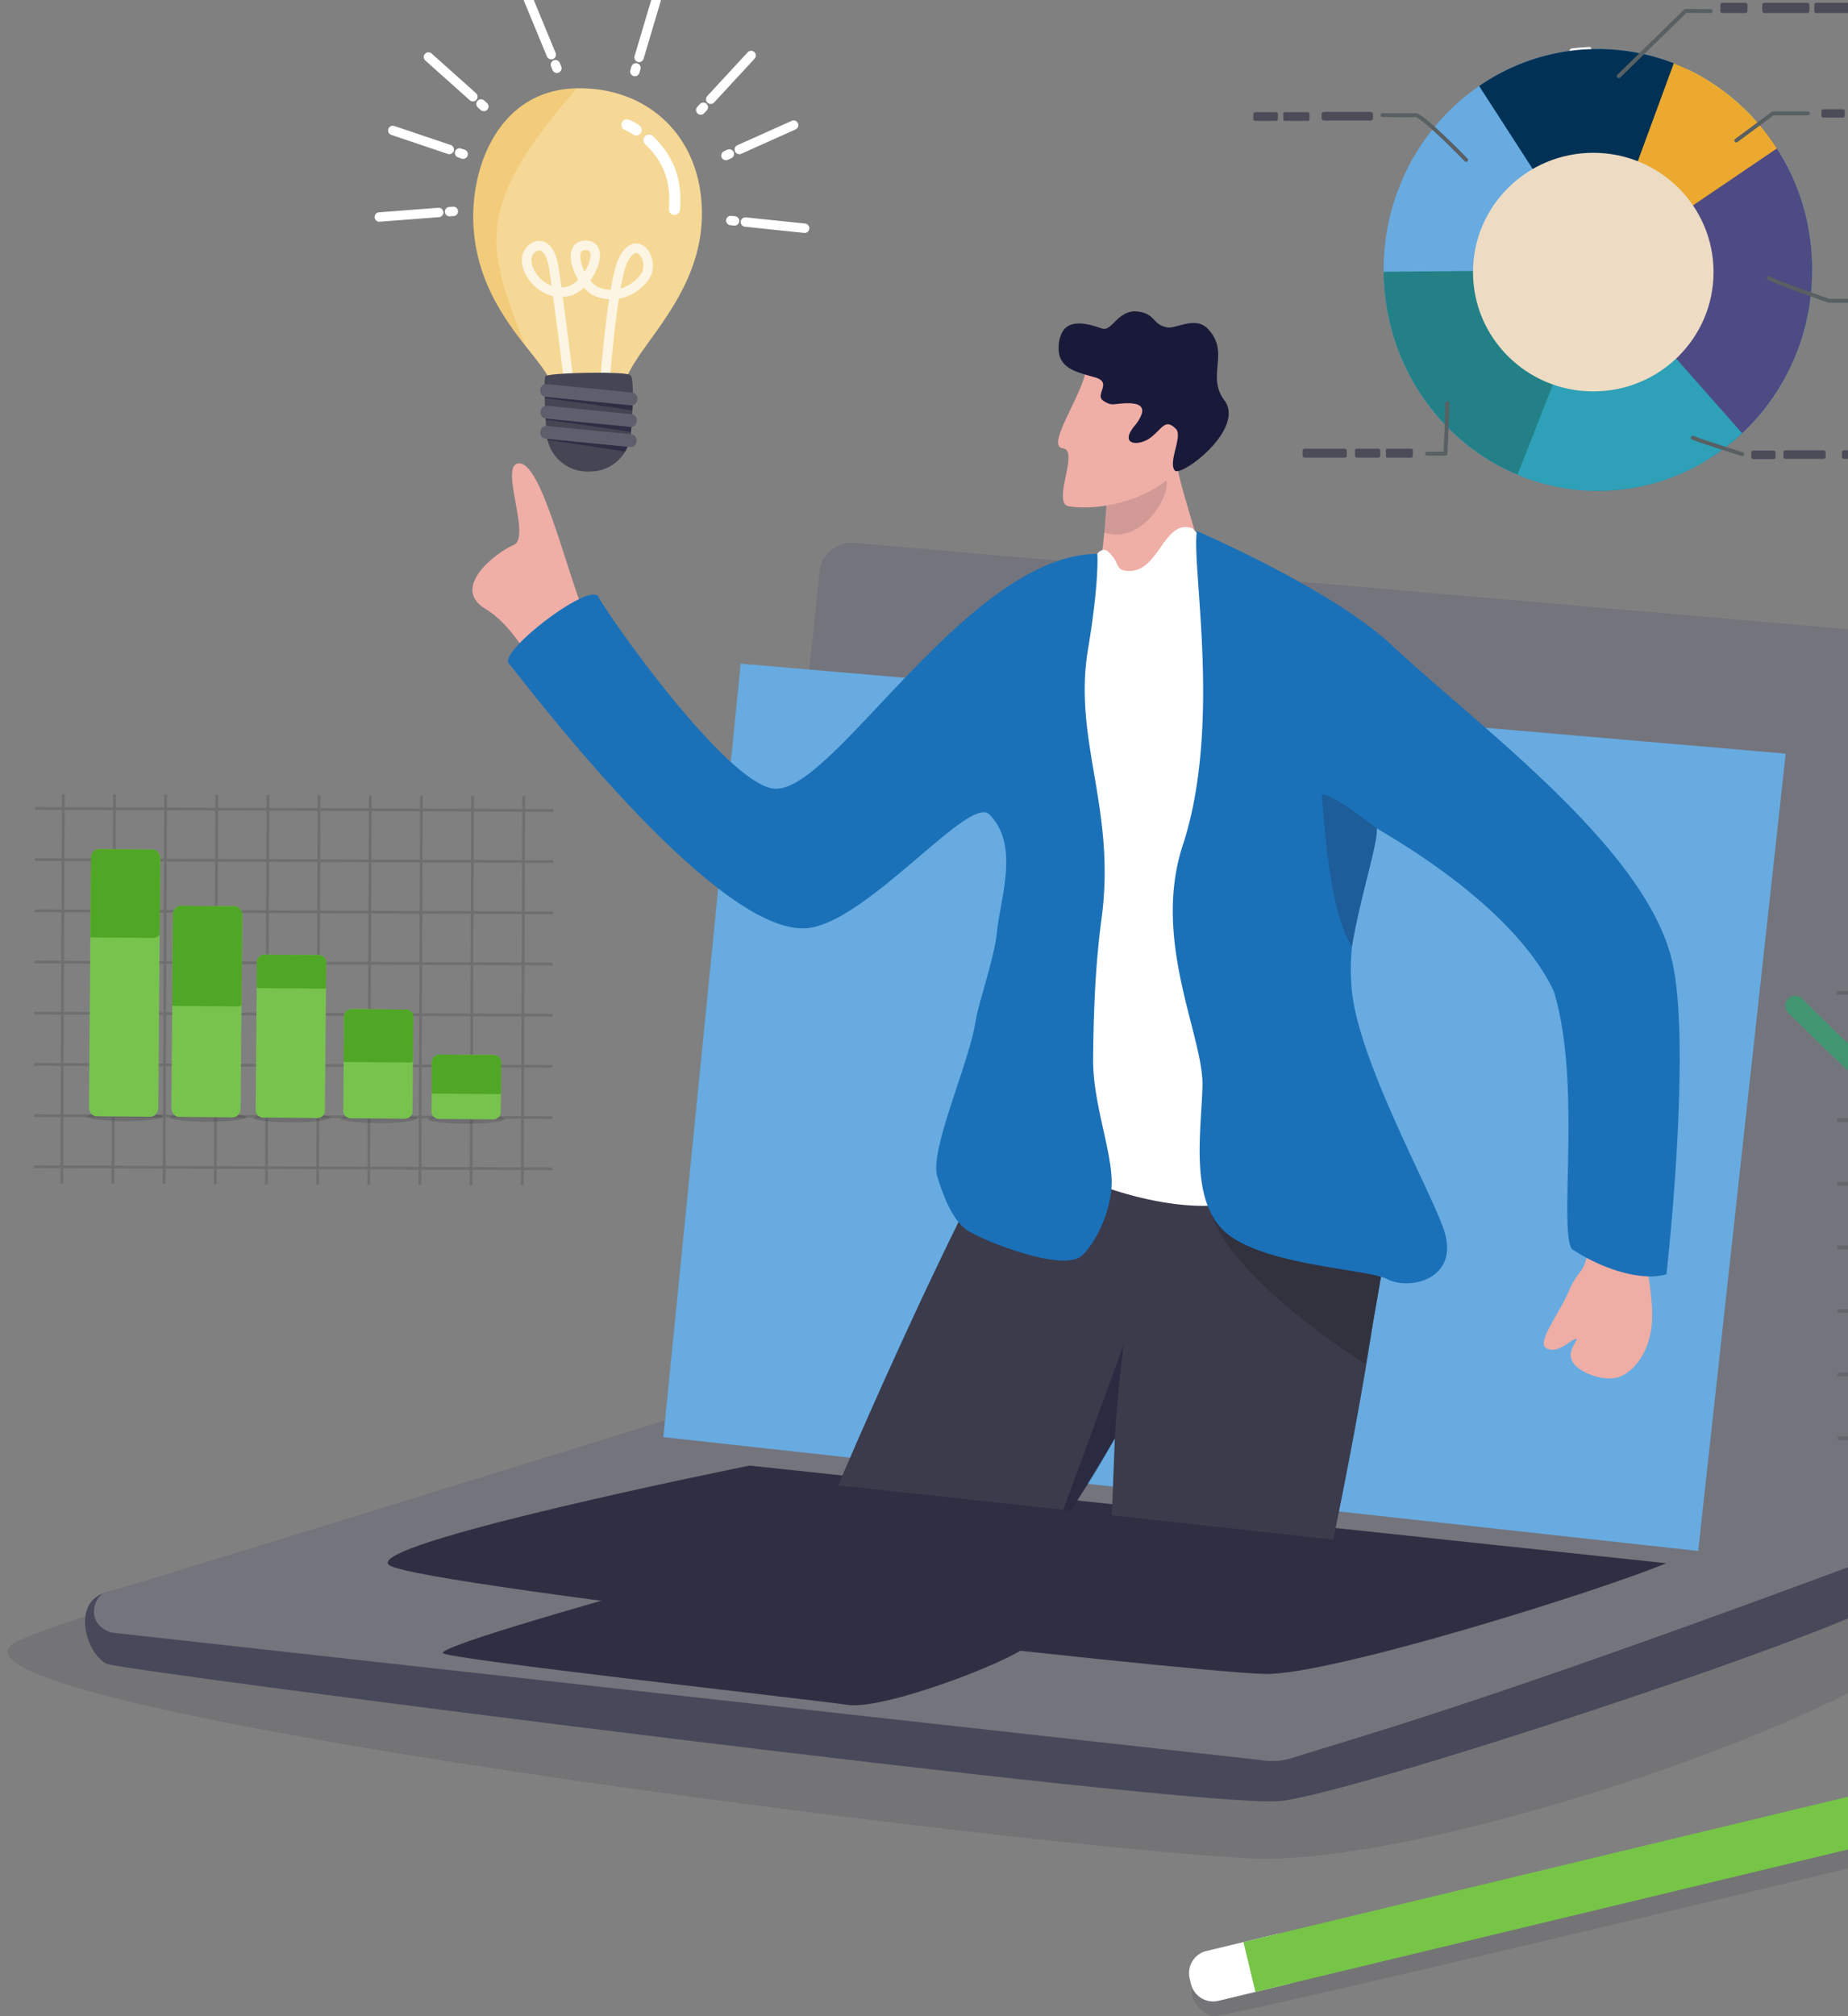 <svg xmlns="http://www.w3.org/2000/svg" xmlns:xlink="http://www.w3.org/1999/xlink" width="861" height="939" viewBox="0 0 861 939">
  <rect x="0" y="0" width="861" height="939" fill="#808080" stroke="none"/>
  <defs>
    <clipPath id="clip-path">
      <rect id="Rectangle_4139" data-name="Rectangle 4139" width="861" height="939" transform="translate(1059 3570)" fill="#fff" stroke="#707070" stroke-width="1"/>
    </clipPath>
  </defs>
  <g id="customized-training" transform="translate(-1059 -3570)" clip-path="url(#clip-path)">
    <g id="Group_5215" data-name="Group 5215" transform="translate(1062.545 3569.807)">
      <path id="Path_17931" data-name="Path 17931" d="M1928.557,778.884c-9.932-17.217-23.175-82.109-35.095-77.474-7.223,2.809,6.622,34.433-1.324,37.744s-29.8,19.865-13.244,29.8,27.149,36.419,27.149,36.419Z" transform="translate(-1656.296 -485.216)" fill="#efaea6"/>
      <path id="Path_17932" data-name="Path 17932" d="M1791.548,1460.746c54.1,4.852,130.639,12.118,100.627,64.96-23.99,42.239-243.264,116.645-326.822,113.594-92.693-3.385-644.783-71.947-575.136-101.92S1399.254,1431.2,1399.254,1431.2Z" transform="translate(-984.16 -773.633)" fill="#32323f" opacity="0.16"/>
      <path id="Path_17933" data-name="Path 17933" d="M1830.2,890.411c12.193,4.6,26-3.731,21.9,54.375s-36.944,377.813-51.817,388.631c-24.473,17.8-257.13,94.014-289.3,96.859-39.974,3.535-539.4-60.632-546.294-63.869-9.951-4.675-16.857-29.063-.266-33.36s370.12-66.189,370.12-66.189Z" transform="translate(-918.357 -591.33)" fill="#48485b"/>
      <path id="Path_17934" data-name="Path 17934" d="M982.474,1328.359l534.78,59.277a31.517,31.517,0,0,0,15.388-.91c34.935-11.046,86.148-24.639,265.236-91.136,7.02-2.606,9.808-19.368,10.36-27.172l47.11-385.147a16.834,16.834,0,0,0-15.583-17.976l-511.3-44.4A15.139,15.139,0,0,0,1312.3,834.6c-3.6,38.819-25.923,238.832-44.421,386.449,0,0-250.475,77.637-287.489,88.489-.07.021-.146.034-.216.055-.209.055-.414.111-.611.172C974.122,1311.473,970.112,1324.323,982.474,1328.359Z" transform="translate(-934.108 -567.883)" fill="#74747c"/>
      <path id="Path_17935" data-name="Path 17935" d="M1022.183,1224.13l482.137,53.026,40.771-371.322-486.887-41.9Z" transform="translate(-716.663 -554.681)" fill="#67abe1"/>
      <path id="Path_17936" data-name="Path 17936" d="M1733.7,1495.376c-31.818,13.2-156.782,52.238-187.055,51.562-36.5-.815-392.622-40.818-407.736-50.544s167.639-46.483,167.639-46.483Z" transform="translate(-960.89 -767.201)" fill="#2f2f44"/>
      <path id="Path_17937" data-name="Path 17937" d="M1875.043,1581.335c1.865,4.844-66.062,31.829-84.692,29.21-22.643-3.183-184.757-21.093-188.5-24.053s87.751-28.43,87.751-28.43S1873.177,1576.491,1875.043,1581.335Z" transform="translate(-1398.939 -816.399)" fill="#2f2f44"/>
      <g id="Group_5163" data-name="Group 5163" transform="translate(550.443 820.398)">
        <path id="Path_17938" data-name="Path 17938" d="M1148.369,1696.549c18.636-3.34,35.7-11.078,34.863-4.169s-10.394,16.263-22.037,19.753-368.423,89.06-373.176,87.78-15.223-9.9-6.356-16.9S1148.369,1696.549,1148.369,1696.549Z" transform="translate(-776.965 -1681.139)" fill="#32323f" opacity="0.16"/>
        <g id="Group_5162" data-name="Group 5162" transform="translate(0)">
          <path id="Path_17939" data-name="Path 17939" d="M1333.907,1829.24l17.194-4.129,16.111-3.873-1.029-4.282-4.551-18.934-16.11,3.873-17.191,4.131a10.623,10.623,0,0,0-7.848,12.813l.611,2.554a10.618,10.618,0,0,0,12.812,7.847Z" transform="translate(-1320.186 -1717.688)" fill="#fff"/>
          <path id="Path_17940" data-name="Path 17940" d="M784.383,1784.258l16.111-3.873,334.331-80.334,5.231-3.11,17.141-10.186a4.433,4.433,0,0,0-1.977-8.236l-25.974-1.683-334.331,80.333-16.11,3.873,4.543,18.906Z" transform="translate(-753.468 -1676.836)" fill="#76c546"/>
          <path id="Path_17941" data-name="Path 17941" d="M775.793,1700.053l30.233-16.5a3.064,3.064,0,0,0-1.382-5.753l-34.429-.963-.412.1c-.268,4.109-2.506,4.557-1.875,6.4.805,2.346,6.323,2.044,6.952,4.661s-2.421,2.081-1.8,4.684,2.238,2.215,2.622,3.816S774.889,1696.442,775.793,1700.053Z" transform="translate(-394.438 -1676.837)" fill="#f5b1b4"/>
          <path id="Path_17942" data-name="Path 17942" d="M765.157,1687.515l10.795-5.89a1.761,1.761,0,0,0-.794-3.307l-12.271-.343a.345.345,0,0,0-.346.282c-.577,2.941,1.954,3.027,2.2,4.9a23.376,23.376,0,0,1-.083,4.034A.341.341,0,0,0,765.157,1687.515Z" transform="translate(-360.128 -1677.22)" fill="#1f1e39"/>
        </g>
      </g>
      <g id="Group_5170" data-name="Group 5170" transform="translate(233.092 145.197)">
        <g id="Group_5164" data-name="Group 5164" transform="translate(153.9 366.626)">
          <path id="Path_17943" data-name="Path 17943" d="M1311.157,1330.035l108.085,11.707c10.2-15.31,19.792-32.026,20.7-33.379,0-.009.011-.008.013-.017a.544.544,0,0,1,.067-.111c-.408,10.693-.991,26.2-1.422,35.738l103.2,11.337c10.838-52.724,21.5-111.248,25.987-159.335.922-9.909-135.905-41.456-135.905-41.456l-33.73-4.551C1378.112,1181.2,1339.267,1264.251,1311.157,1330.035Z" transform="translate(-1311.157 -1149.968)" fill="#3b3b4c"/>
          <path id="Path_17944" data-name="Path 17944" d="M1497.783,1399.726l3.384.559c10.063-14.785,19.752-32.2,20.516-33.566,0-.009.011-.008.013-.017a.539.539,0,0,1,.067-.111l0-.018c1.146-20.2,4.052-43.493,4.052-43.493S1509.5,1368.046,1497.783,1399.726Z" transform="translate(-1392.893 -1208.325)" fill="#1f1f39" opacity="0.57"/>
        </g>
        <g id="Group_5165" data-name="Group 5165" transform="translate(264.138 39.36)">
          <path id="Path_17945" data-name="Path 17945" d="M1486.074,687.073c1.513,14.322,15.681,48.325,14.366,64.2l-34,8.475s-33.082,7.745-27.1-.231c7.989-10.661,5-5.453,8.1-12.5,1.885-4.275,3.26-12.262,4.26-20.886,1.344-11.686,2.007-24.537,2.263-30.825.1-2.456.148-3.918.148-3.918l-.535-2.776,13.284-32.333S1484.413,671.359,1486.074,687.073Z" transform="translate(-1438.62 -656.276)" fill="#efaea6"/>
          <path id="Path_17946" data-name="Path 17946" d="M1467.369,737.657c1.345-11.686,1.528-18.228,1.784-24.516l7.916-3.7s15.718-1.415,18.749,2.526C1500.394,717.92,1485.554,744.272,1467.369,737.657Z" transform="translate(-1453.807 -674.115)" fill="#1f1f3b" opacity="0.14"/>
        </g>
        <path id="Path_17947" data-name="Path 17947" d="M1415.24,749c-12.959-4.584-15.413,19.341-28.73,19.851-7.031.269-5.319-3.023-8.452-6.746-1.929-2.292-3.718-4.844-7.113-1.358-69.057,70.915-19.317,260.054-28.282,272.688-7.332,10.333,56.207,37.4,91.448,29.745,88.686-19.276,49.6-49.9,47.369-78.82-.849-10.99-22.526-198.127-22.526-198.127A261.644,261.644,0,0,1,1415.24,749Z" transform="translate(-1096.332 -647.978)" fill="#fff"/>
        <path id="Path_17948" data-name="Path 17948" d="M1506.576,818.3c3.572,3.572,95.605,127.3,139.055,123.164,27.811-2.649,75.488-62.244,84.758-52.974,14.3,14.3,5.161,38.706,3.478,55.565-1.117,11.19-8.6,32.679-9.81,40.6-2.976,19.633-21.651,60.4-17.881,72.492s7.473,19.507,12.6,24.041,45.693,21.118,54.821,12.769c4.969-4.559,12.394-17.016,13.672-30.87.028-.338.059-.684.083-1.033,1.006-14.974-8.762-38.4-8.57-59.525.189-20.644.908-43.143,3.905-65.361,6.933-51.5-13.382-82.988-6.3-125.5.773-4.606,1.409-8.816,1.944-12.632.245-1.76.452-3.449.656-5.047,1.084-8.668,1.545-15.024,1.716-19.366a70.4,70.4,0,0,0,.034-7.6,4.542,4.542,0,0,1-.734.15c-59.926,1.493-121.039,109.395-148.939,109.395-21.189,0-76.714-78.287-82.771-89.393C1544.319,779.894,1501.278,813,1506.576,818.3Z" transform="translate(-1506.125 -654.25)" fill="#1b71b8"/>
        <path id="Path_17949" data-name="Path 17949" d="M1312.562,1228.028c8.474,31.911,72.2,71.647,72.2,71.647s11.318-55.857,10.219-64.834S1312.562,1228.028,1312.562,1228.028Z" transform="translate(-985.448 -809.579)" fill="#32323f"/>
        <g id="Group_5166" data-name="Group 5166" transform="translate(256.328)">
          <path id="Path_17950" data-name="Path 17950" d="M1512.584,645.122s-.481,5.866-1.381,13.241c-1.1,9.045-2.818,20.362-5.031,25.9a9.868,9.868,0,0,1-.6,1.233c-5.486,9.7-29.642,19.631-49.232,16.738-8.422-1.24,5.066-26.157-2.9-27.025-4.583-.5-1.285-8.032,2.846-16.66,2.89-6.057,6.186-12.643,7.469-17.723.07-.282.132-.559.187-.824Z" transform="translate(-1451.222 -611.43)" fill="#efaea6"/>
          <path id="Path_17951" data-name="Path 17951" d="M1501.078,638.28a9.753,9.753,0,0,1,1.881,4.351c2.27,13.416-22.552,31.466-24.993,28.345l0-.01c-3.171-4.056,3.873-15.968.562-19.319-5-5.059-6.358-.16-11.656,3.926-5.646,4.362-14.919,3.629-7.73-5.222a18.245,18.245,0,0,0,3.442-5.688c1.253-4.026-2.319-5.029-6.677-4.985-6.575.065-6.984,1.637-11.215-1.159s4.474-8.457-3.794-10.862c-1.572-.465-3.172-.886-4.747-1.361-6.24-1.845-11.858-4.244-12.255-11.312-.026-.489-.027-1-.006-1.539a14.311,14.311,0,0,1,2.005-7.411,7.781,7.781,0,0,1,1.479-1.651l.01,0c3.979-3.273,10.568-1.536,15.571.129.392.131.762.258,1.132.386a3.178,3.178,0,0,0,2.709-.349c3.451-1.944,6.749-8.763,14.575-7.49,7.678,1.241,6.156,5.867,12.956,7.292,4.1.86,13.173-5.392,18.967.577a16.9,16.9,0,0,1,3.854,5.885C1500.559,619.853,1493.964,628.837,1501.078,638.28Z" transform="translate(-1423.614 -596.9)" fill="#191939"/>
        </g>
        <path id="Path_17952" data-name="Path 17952" d="M1890.264,943.843" transform="translate(-1863.613 -713.856)" fill="#efaea6"/>
        <g id="Group_5168" data-name="Group 5168" transform="translate(309.775 102.313)">
          <g id="Group_5167" data-name="Group 5167" transform="translate(172.835 338.109)">
            <path id="Path_17953" data-name="Path 17953" d="M1146.19,1261.613c-2.2,8.141-4.105,5.61-8.462,15.906s-15.385,23.959-10.093,26.355,10.4-3.478,13.269-4.419-4.11,4.524-1.526,10.125,16.042,10.409,22.872,7.181,12.289-10.874,14-21.5-1.553-25.792-1.991-30.607S1146.19,1261.613,1146.19,1261.613Z" transform="translate(-1126.227 -1261.293)" fill="#eeada5"/>
          </g>
          <path id="Path_17954" data-name="Path 17954" d="M1118.1,751.243c-2.628,16.4,11.764,90.379-6.557,146.252-14.624,44.611,9.828,89.265,9.164,112.316-.655,22.757-6.555,56.248,13.312,70.014s64.093,15.222,72.727,19.751c10.474,5.5,33.415.016,26.746-21.908-5.4-17.781-41.793-82-43.416-115.3a102.484,102.484,0,0,1,.288-17.625q.062-.461.135-.891c.618-3.646,1.357-7.379,2.157-11.094,3.6-16.745,8.508-33.271,9.194-40.549v-.06a14.781,14.781,0,0,0,.081-1.776l0-.053a4.093,4.093,0,0,0-.039-.426.359.359,0,0,0,0-.06,1.288,1.288,0,0,0-.028-.182.087.087,0,0,0,0-.035c6.4,4.089,63.623,35.742,82.56,76.008,4.584,15.109,6.207,33.145,6.661,50.623l0,.095c.1,4.233.147,8.425.146,12.538l0,.411c-.046,27.026-1.928,50.447,1.51,56.266,2.26,1.486,4.581,2.868,6.929,4.117,9.92,5.316,20.331,8.461,28.849,8.641a27.138,27.138,0,0,0,8.354-.979c.027-.066,3.135-27.683,4.928-60.007.168-2.986.323-6.02.469-9.076l-.007,0c1.337-29.073,1.361-60.154-2.954-77.6-12.926-52.307-89.163-107.813-130.847-146.661C1180.79,778.194,1118.1,751.243,1118.1,751.243Z" transform="translate(-1106.874 -751.243)" fill="#1b71b8"/>
        </g>
        <path id="Path_17957" data-name="Path 17957" d="M1319.784,937.586c.823,5.468,2.845,53.241,14.035,69.6q.062-.461.135-.891c.619-3.646,1.357-7.379,2.157-11.094,3.6-16.745,8.508-33.271,9.194-40.549v-.06a14.807,14.807,0,0,0,.081-1.776l0-.053c-.02-.179-.03-.319-.038-.426s-.026-.207-.028-.242a.087.087,0,0,0,0-.035S1318.87,931.551,1319.784,937.586Z" transform="translate(-940.553 -711.372)" fill="#1f1f3b" opacity="0.24"/>
      </g>
      <g id="Group_5174" data-name="Group 5174" transform="translate(216.957 41.325)">
        <g id="Group_5173" data-name="Group 5173" transform="translate(0)">
          <path id="Path_17958" data-name="Path 17958" d="M1902.508,546.966a19.61,19.61,0,0,1-5.792,1.771c-.56.094-1.134.166-1.727.224l-.018,0a33.64,33.64,0,0,1-14.561-1.689c-.081-.034-.157-.062-.233-.09a13.962,13.962,0,0,1-5.505-3.56,6.808,6.808,0,0,1-1.777-4.284,7.809,7.809,0,0,0-.306-1.838,19.3,19.3,0,0,0-2.459-5.033c-2.281-3.586-5.783-7.794-9.676-12.764-10.647-13.567-24.232-32.8-24.074-60.459.152-26.494,13.97-58.041,47.417-59.145q.383-.017.778-.013c33.068-.731,58.646,22.542,58.323,58.948-.3,34.82-26.252,57.5-34.131,73.679a18.241,18.241,0,0,0-2.233,8.58c0,.095,0,.183,0,.27C1906.515,543.915,1904.951,545.712,1902.508,546.966Z" transform="translate(-1836.377 -400.07)" fill="#f5d895"/>
          <path id="Path_17959" data-name="Path 17959" d="M1909.77,585.083s3.791-55.721,9.207-67.384c6.556-14.118,15.552.216,10.207,7.458-5.073,6.872-13.713,10.067-22.026,6.918-7.892-2.99-15.12-21.38-5.807-21.714,10.319-.37,2.16,18.265-6.805,21.126-10.512,3.355-20.175-6.1-20.371-14.2-.152-6.282,9.5-12.126,12.367,1.781,1.546,7.49,8.691,65.933,8.691,65.933" transform="translate(-1849.343 -437.248)" fill="none" stroke="#fff" stroke-linecap="round" stroke-linejoin="round" stroke-width="4.437" opacity="0.75"/>
          <path id="Path_17960" data-name="Path 17960" d="M1948.44,519.712c-10.647-13.567-24.232-32.8-24.074-60.459.153-26.494,13.97-58.041,47.417-59.145q.383-.017.778-.013C1923.059,456.8,1931.281,474.863,1948.44,519.712Z" transform="translate(-1924.364 -400.078)" fill="#ebaa2f" opacity="0.25"/>
          <g id="Group_5171" data-name="Group 5171" transform="translate(31.195 132.455)">
            <path id="Path_17961" data-name="Path 17961" d="M1872.014,630.916" transform="translate(-1820.31 -610.345)" fill="none" stroke="#fff" stroke-linecap="round" stroke-miterlimit="10" stroke-width="5.363"/>
            <path id="Path_17962" data-name="Path 17962" d="M1923.208,635.31a19.172,19.172,0,0,1-8.834,8.708c-.38.183-.77.353-1.163.51a18.871,18.871,0,0,1-6.7,1.337l-1.371.022a18.875,18.875,0,0,1-10.1-2.729,19.269,19.269,0,0,1-8.726-11.924,18.961,18.961,0,0,1-.4-2.171,19.716,19.716,0,0,1-.149-2.1s-.017-.245-.046-.685c-.046-.679-.121-1.829-.208-3.27-.1-1.621-.209-3.613-.313-5.725-.054-1.119-.106-2.268-.15-3.418-.08-2.023-.139-4.032-.158-5.829-.013-1.148-.009-2.209.017-3.13a9.364,9.364,0,0,1,.432-3.381c.991-1.373,24.19-2.054,34.614-1.379a35.016,35.016,0,0,1,3.547.369,3.909,3.909,0,0,1,1.3.384,3.115,3.115,0,0,1,.82,1.894,22.561,22.561,0,0,1,.334,2.919c.078,1.23.109,2.616.107,4.077,0,.686-.009,1.387-.022,2.1-.045,2.271-.147,4.616-.265,6.738-.042.726-.086,1.425-.127,2.088-.21,3.273-.422,5.623-.422,5.623.006.4,0,.8-.018,1.2a19.038,19.038,0,0,1-.2,2.078,19.254,19.254,0,0,1-1.808,5.7Z" transform="translate(-1882.91 -599.883)" fill="#454554"/>
            <path id="Path_17963" data-name="Path 17963" d="M1925.777,622.552c-5.957-1.533-35.108-5.124-40.6-5.9.04-.727.083-1.427.126-2.088l40.45,3.43A27.737,27.737,0,0,1,1925.777,622.552Z" transform="translate(-1882.885 -604.834)" fill="#1f1f3b" opacity="0.6"/>
            <path id="Path_17964" data-name="Path 17964" d="M1925.137,637.6c-7.852-1.545-34.563-5.091-39.595-5.811a19.14,19.14,0,0,1,.2-2.078l39.966,3.011A24,24,0,0,1,1925.137,637.6Z" transform="translate(-1882.981 -609.939)" fill="#1f1f3b" opacity="0.6"/>
            <path id="Path_17965" data-name="Path 17965" d="M1881.723,610.283l-.052.542a2.751,2.751,0,0,0,2.494,2.976l39.727,3.927a2.732,2.732,0,0,0,3.013-2.431l.052-.542a2.752,2.752,0,0,0-2.494-2.976l-39.726-3.927A2.732,2.732,0,0,0,1881.723,610.283Z" transform="translate(-1881.659 -602.565)" fill="#5e5e6d"/>
            <path id="Path_17966" data-name="Path 17966" d="M1882.206,625.525l-.052.542a2.738,2.738,0,0,0,2.467,2.974l39.327,3.891a2.719,2.719,0,0,0,2.985-2.435l.052-.542a2.737,2.737,0,0,0-2.466-2.974l-39.327-3.891A2.719,2.719,0,0,0,1882.206,625.525Z" transform="translate(-1882.006 -607.702)" fill="#5e5e6d"/>
            <path id="Path_17967" data-name="Path 17967" d="M1925.9,647.166a19.2,19.2,0,0,1-2.029,4.223c-9.024-1.436-29.742-4.547-36.049-5.315a19.012,19.012,0,0,1-.4-2.171Z" transform="translate(-1884.409 -614.723)" fill="#1f1f3b" opacity="0.6"/>
            <path id="Path_17968" data-name="Path 17968" d="M1882.347,639.669l-.052.542a2.737,2.737,0,0,0,2.466,2.974l39.327,3.891a2.717,2.717,0,0,0,2.985-2.434l.052-.542a2.738,2.738,0,0,0-2.467-2.974l-39.327-3.891A2.718,2.718,0,0,0,1882.347,639.669Z" transform="translate(-1882.242 -612.47)" fill="#5e5e6d"/>
          </g>
          <g id="Group_5172" data-name="Group 5172" transform="translate(71.603 17.006)">
            <path id="Path_17969" data-name="Path 17969" d="M1855.375,436.449c8.976,8.482,13.02,18.844,11.848,32.233" transform="translate(-1845.095 -429.339)" fill="none" stroke="#fff" stroke-linecap="round" stroke-linejoin="round" stroke-width="5.176"/>
            <path id="Path_17970" data-name="Path 17970" d="M1882.6,425.724a21.141,21.141,0,0,1,4.277,2.366" transform="translate(-1882.603 -425.724)" fill="none" stroke="#fff" stroke-linecap="round" stroke-linejoin="round" stroke-width="5.176"/>
          </g>
        </g>
      </g>
      <g id="Group_5183" data-name="Group 5183" transform="translate(173.174)">
        <g id="Group_5175" data-name="Group 5175" transform="translate(0 98.614)">
          <line id="Line_63" data-name="Line 63" x1="27.674" y2="2.12" transform="translate(0 0.523)" fill="none" stroke="#fff" stroke-linecap="round" stroke-linejoin="round" stroke-width="4.379"/>
          <line id="Line_64" data-name="Line 64" x1="1.767" y2="0.135" transform="translate(32.732)" fill="none" stroke="#fff" stroke-linecap="round" stroke-linejoin="round" stroke-width="4.379"/>
        </g>
        <g id="Group_5176" data-name="Group 5176" transform="translate(6.291 60.934)">
          <line id="Line_65" data-name="Line 65" x1="26.299" y1="8.871" transform="translate(0)" fill="none" stroke="#fff" stroke-linecap="round" stroke-linejoin="round" stroke-width="4.379"/>
          <line id="Line_66" data-name="Line 66" x1="1.679" y1="0.566" transform="translate(31.106 10.493)" fill="none" stroke="#fff" stroke-linecap="round" stroke-linejoin="round" stroke-width="4.379"/>
        </g>
        <g id="Group_5177" data-name="Group 5177" transform="translate(22.901 26.741)">
          <line id="Line_67" data-name="Line 67" x1="20.701" y1="18.488" transform="translate(0)" fill="none" stroke="#fff" stroke-linecap="round" stroke-linejoin="round" stroke-width="4.379"/>
          <line id="Line_68" data-name="Line 68" x1="1.321" y1="1.18" transform="translate(24.485 21.867)" fill="none" stroke="#fff" stroke-linecap="round" stroke-linejoin="round" stroke-width="4.379"/>
        </g>
        <g id="Group_5178" data-name="Group 5178" transform="translate(69.508)">
          <line id="Line_69" data-name="Line 69" x1="10.612" y1="25.647" transform="translate(0)" fill="none" stroke="#fff" stroke-linecap="round" stroke-linejoin="round" stroke-width="4.379"/>
          <line id="Line_70" data-name="Line 70" x1="0.677" y1="1.637" transform="translate(12.551 30.334)" fill="none" stroke="#fff" stroke-linecap="round" stroke-linejoin="round" stroke-width="4.379"/>
        </g>
        <g id="Group_5179" data-name="Group 5179" transform="translate(119.08 0.337)">
          <line id="Line_71" data-name="Line 71" y1="26.604" x2="7.911" transform="translate(1.951)" fill="none" stroke="#fff" stroke-linecap="round" stroke-linejoin="round" stroke-width="4.379"/>
          <line id="Line_72" data-name="Line 72" y1="1.698" x2="0.505" transform="translate(0 31.466)" fill="none" stroke="#fff" stroke-linecap="round" stroke-linejoin="round" stroke-width="4.379"/>
        </g>
        <g id="Group_5180" data-name="Group 5180" transform="translate(163.758 102.891)">
          <line id="Line_73" data-name="Line 73" x2="27.606" y2="2.878" transform="translate(6.807 0.71)" fill="none" stroke="#fff" stroke-linecap="round" stroke-linejoin="round" stroke-width="4.379"/>
          <line id="Line_74" data-name="Line 74" x2="1.762" y2="0.184" transform="translate(0)" fill="none" stroke="#fff" stroke-linecap="round" stroke-linejoin="round" stroke-width="4.379"/>
        </g>
        <g id="Group_5181" data-name="Group 5181" transform="translate(161.478 58.465)">
          <line id="Line_75" data-name="Line 75" y1="11.351" x2="25.328" transform="translate(6.246)" fill="none" stroke="#fff" stroke-linecap="round" stroke-linejoin="round" stroke-width="4.379"/>
          <line id="Line_76" data-name="Line 76" y1="0.725" x2="1.617" transform="translate(0 13.426)" fill="none" stroke="#fff" stroke-linecap="round" stroke-linejoin="round" stroke-width="4.379"/>
        </g>
        <g id="Group_5182" data-name="Group 5182" transform="translate(149.763 26.021)">
          <line id="Line_77" data-name="Line 77" y1="20.387" x2="18.834" transform="translate(4.644)" fill="none" stroke="#fff" stroke-linecap="round" stroke-linejoin="round" stroke-width="4.379"/>
          <line id="Line_78" data-name="Line 78" y1="1.301" x2="1.202" transform="translate(0 24.113)" fill="none" stroke="#fff" stroke-linecap="round" stroke-linejoin="round" stroke-width="4.379"/>
        </g>
      </g>
      <g id="Group_5188" data-name="Group 5188" transform="translate(580.407 1.474)">
        <g id="Group_5184" data-name="Group 5184" transform="translate(60.694 21.539)">
          <path id="Path_17971" data-name="Path 17971" d="M958.529,483.045c.019.263.039.526.06.789.029.378.061.754.1,1.132q.088.983.2,1.964.068.61.139,1.212c.068.58.144,1.155.223,1.731.035.266.073.529.111.791.09.62.185,1.236.285,1.851a.144.144,0,0,0,0,.029c.068.416.136.831.212,1.244s.148.829.225,1.243c.038.206.078.413.116.617s.082.414.123.618c.089.444.182.888.278,1.332.123.58.251,1.16.385,1.735.091.39.184.78.278,1.167.148.606.3,1.21.461,1.811.052.2.1.4.159.6.114.42.228.839.347,1.256.1.371.211.74.321,1.111.06.2.121.409.185.613s.118.394.178.592c.007.021.013.044.021.066.116.373.232.745.353,1.113.062.2.125.392.19.587s.127.39.194.585q.293.878.6,1.747c.068.193.137.388.208.58q.625,1.733,1.308,3.441c.078.188.152.378.23.566s.155.378.235.565q1.025,2.474,2.169,4.878c.16.327.271.561.33.686a.891.891,0,0,0,.048.093.013.013,0,0,0,0,.007q.181.377.369.754a103.666,103.666,0,0,0,9.487,15.512q2.221,3.006,4.647,5.831,2.284,2.657,4.735,5.149a101.577,101.577,0,0,0,10.082,8.957q1.92,1.49,3.916,2.887a98.922,98.922,0,0,0,12.431,7.421q3.1,1.554,6.32,2.889a97.073,97.073,0,0,0,33.151,7.33l29.735-3.328c41.952-11.454,73.255-50.422,74.182-97.377.007-.286.009-.573.014-.859a104.675,104.675,0,0,0-16.416-57.785,101.146,101.146,0,0,0-41.631-36.925q-3.131-1.486-6.375-2.754a97.379,97.379,0,0,0-90.7,10.584,100.413,100.413,0,0,0-9.984,7.835A103.134,103.134,0,0,0,963.22,443.2a105.641,105.641,0,0,0-4.944,30.04Q958.177,478.2,958.529,483.045Z" transform="translate(-958.255 -372.444)" fill="#67abe1"/>
          <path id="Path_17972" data-name="Path 17972" d="M1122.978,372.535q-4.113.166-8.136.671" transform="translate(-1027.157 -372.475)" fill="none" stroke="#fff" stroke-linecap="round" stroke-miterlimit="10" stroke-width="2.003"/>
          <path id="Path_17973" data-name="Path 17973" d="M1045.832,389.683l55.315,85.625,41.757-93.456a97.368,97.368,0,0,0-97.072,7.83Z" transform="translate(-1001.336 -372.444)" fill="#023156"/>
          <path id="Path_17974" data-name="Path 17974" d="M958.256,503.727c.339,42.8,26.036,79.373,62.362,94.538a97.362,97.362,0,0,0,90.48-8.227,100.355,100.355,0,0,0,13.784-10.745c.135-.125.269-.251.4-.378A103.359,103.359,0,0,0,1153.525,533a105.834,105.834,0,0,0,4.349-30.137q0-4.961-.446-9.8c-.023-.263-.051-.526-.076-.789-.036-.376-.077-.752-.119-1.128-.073-.655-.148-1.31-.235-1.961-.052-.4-.1-.808-.162-1.21-.082-.575-.166-1.151-.257-1.724-.041-.265-.084-.528-.127-.789-.1-.618-.21-1.234-.321-1.846,0-.009,0-.017,0-.026-.075-.416-.155-.829-.237-1.242s-.165-.825-.251-1.236c-.04-.207-.086-.411-.129-.618s-.089-.408-.135-.612q-.147-.666-.3-1.327c-.135-.575-.274-1.153-.42-1.726q-.147-.582-.3-1.163-.242-.9-.5-1.8c-.054-.2-.114-.4-.17-.6-.121-.418-.244-.833-.372-1.25q-.167-.553-.342-1.1c-.064-.2-.13-.406-.2-.611s-.127-.392-.192-.587c-.007-.021-.013-.045-.021-.066-.123-.371-.248-.738-.373-1.106-.068-.195-.135-.388-.2-.583s-.135-.387-.2-.58q-.311-.874-.636-1.735c-.071-.192-.146-.383-.219-.575q-.66-1.719-1.376-3.413c-.08-.188-.16-.373-.242-.561s-.162-.376-.243-.561q-1.077-2.449-2.267-4.831c-.164-.324-.283-.554-.344-.679-.025-.05-.044-.082-.048-.094s0,0,0,0c-.127-.249-.255-.5-.385-.744l-87.956,48.672-5.326.044-54.979.475Z" transform="translate(-958.253 -400.003)" fill="#238087"/>
          <path id="Path_17975" data-name="Path 17975" d="M958.256,492.166l53.035,87.17a100.37,100.37,0,0,0,13.784-10.745,103.34,103.34,0,0,0,28.642-46.289,105.83,105.83,0,0,0,4.349-30.137q0-4.961-.446-9.8c-.023-.263-.05-.526-.076-.789-.036-.376-.078-.752-.119-1.128-.073-.655-.148-1.31-.235-1.961-.052-.4-.1-.808-.162-1.21-.082-.575-.166-1.151-.257-1.724-.041-.265-.084-.528-.127-.789-.1-.618-.21-1.234-.321-1.846,0-.009,0-.017,0-.026-.075-.416-.155-.829-.237-1.242s-.164-.825-.251-1.236c-.041-.207-.086-.411-.129-.618s-.089-.408-.135-.612q-.147-.666-.3-1.327c-.135-.575-.274-1.153-.42-1.726q-.147-.582-.3-1.163c-.162-.6-.326-1.2-.5-1.8-.054-.2-.114-.4-.17-.6-.121-.418-.244-.833-.372-1.25q-.167-.553-.341-1.1c-.064-.2-.13-.406-.2-.611s-.127-.392-.192-.587c-.007-.021-.013-.045-.021-.066-.123-.371-.248-.738-.373-1.106-.068-.195-.135-.388-.2-.583s-.135-.387-.2-.58q-.311-.874-.636-1.735c-.071-.192-.146-.383-.219-.575q-.66-1.719-1.376-3.413c-.08-.188-.16-.373-.242-.561s-.162-.376-.243-.561q-1.077-2.449-2.267-4.831c-.164-.324-.283-.554-.344-.679-.034,0-.034-.059-.048-.094,0,0,0,0,0,0-.127-.249-.255-.5-.385-.744a103.112,103.112,0,0,0-9.79-15.313q-2.279-2.955-4.761-5.731Z" transform="translate(-858.445 -389.302)" fill="#4e4a83"/>
          <path id="Path_17976" data-name="Path 17976" d="M983.03,478.693l83.388-56.531a101.148,101.148,0,0,0-41.631-36.925q-3.131-1.486-6.375-2.754Z" transform="translate(-883.219 -375.828)" fill="#ebaa2f"/>
          <path id="Path_17977" data-name="Path 17977" d="M1007.416,623.016a97.362,97.362,0,0,0,90.48-8.227,100.378,100.378,0,0,0,13.784-10.745c.135-.125.269-.251.4-.378l-67.223-76.047Z" transform="translate(-945.051 -424.755)" fill="#2ea0b7"/>
        </g>
        <path id="Path_17978" data-name="Path 17978" d="M1194.193,411.689c.184-.078.371-.154.557-.231l-.365.15Z" transform="translate(-1090.835 -364.057)" fill="#8cc9da"/>
        <path id="Path_17979" data-name="Path 17979" d="M1240.4,439.75s-20.425-21.1-23.674-20.871-15.314,0-15.314,0" transform="translate(-1141.276 -366.558)" fill="none" stroke="#586063" stroke-linecap="round" stroke-linejoin="round" stroke-width="1.809"/>
        <path id="Path_17980" data-name="Path 17980" d="M1224.013,621.211c-.188,8.189-.917,23.545-.917,23.545h-8.553" transform="translate(-1133.588 -434.766)" fill="none" stroke="#586063" stroke-linecap="round" stroke-linejoin="round" stroke-width="1.809"/>
        <path id="Path_17981" data-name="Path 17981" d="M924.5,533.436c4.563,2.329,28.062,10.557,28.062,10.557h14.556" transform="translate(-684.418 -405.176)" fill="none" stroke="#586063" stroke-linecap="round" stroke-linejoin="round" stroke-width="1.809"/>
        <path id="Path_17982" data-name="Path 17982" d="M1289.428,416.615h-21.237c-.744,0-1.348.37-1.348.827v2.41c0,.457.6.827,1.348.827h21.237c.744,0,1.348-.37,1.348-.827v-2.41C1290.776,416.985,1290.172,416.615,1289.428,416.615Z" transform="translate(-1235.02 -365.796)" fill="#3b3b4d" opacity="0.76"/>
        <path id="Path_17983" data-name="Path 17983" d="M902.953,545.738H882c-.734,0-1.33.438-1.33.978v2.85c0,.54.6.978,1.33.978h20.95c.734,0,1.33-.438,1.33-.978v-2.85C904.283,546.176,903.687,545.738,902.953,545.738Z" transform="translate(-592.537 -409.324)" fill="#3b3b4d" opacity="0.76"/>
        <path id="Path_17984" data-name="Path 17984" d="M841.03,545.738h-12.8a.836.836,0,0,0-.788.878v3.05a.836.836,0,0,0,.788.878h12.8a.837.837,0,0,0,.788-.878v-3.05A.837.837,0,0,0,841.03,545.738Z" transform="translate(-494.783 -409.324)" fill="#3b3b4d" opacity="0.76"/>
        <path id="Path_17985" data-name="Path 17985" d="M853.65,546.616v3.049c0,.485.535.878,1.195.878h11.124c.66,0,1.194-.394,1.194-.878v-3.049c0-.485-.535-.878-1.194-.878H854.844C854.185,545.738,853.65,546.131,853.65,546.616Z" transform="translate(-537.504 -409.324)" fill="#3b3b4d" opacity="0.76"/>
        <path id="Path_17986" data-name="Path 17986" d="M1323.037,416.828h-10.829a.708.708,0,0,0-.667.742v2.58a.708.708,0,0,0,.667.742h10.829a.707.707,0,0,0,.667-.742v-2.58A.707.707,0,0,0,1323.037,416.828Z" transform="translate(-1297.579 -365.867)" fill="#3b3b4d" opacity="0.76"/>
        <path id="Path_17987" data-name="Path 17987" d="M1333.711,417.57v2.578c0,.411.452.743,1.01.743h9.408c.557,0,1.01-.332,1.01-.743V417.57c0-.41-.453-.742-1.01-.742h-9.408C1334.163,416.828,1333.711,417.16,1333.711,417.57Z" transform="translate(-1333.711 -365.867)" fill="#3b3b4d" opacity="0.76"/>
        <g id="Group_5185" data-name="Group 5185" transform="translate(204.743 202.562)">
          <path id="Path_17988" data-name="Path 17988" d="M1007.375,645.524c4.913,2.048,23.012,7.648,23.012,7.648" transform="translate(-1007.375 -645.524)" fill="none" stroke="#586063" stroke-linecap="round" stroke-linejoin="round" stroke-width="1.809"/>
          <path id="Path_17989" data-name="Path 17989" d="M995.243,655.267v2.538c0,.4-.445.732-1,.732h-9.263c-.55,0-.995-.328-.995-.732v-2.538c0-.4.445-.732.995-.732h9.263C994.8,654.535,995.243,654.862,995.243,655.267Z" transform="translate(-956.729 -648.562)" fill="#3b3b4d" opacity="0.76"/>
          <path id="Path_17990" data-name="Path 17990" d="M949.837,654.336h17.446c.612,0,1.107.365,1.107.815v2.372c0,.449-.5.814-1.107.814H949.837c-.612,0-1.107-.365-1.107-.814v-2.372C948.73,654.7,949.225,654.336,949.837,654.336Z" transform="translate(-906.502 -648.495)" fill="#3b3b4d" opacity="0.76"/>
          <path id="Path_17991" data-name="Path 17991" d="M910.952,654.336h16.134c.549,0,.994.328.994.731v2.54c0,.4-.445.731-.994.731H910.952c-.549,0-.994-.327-.994-.731v-2.54C909.958,654.663,910.4,654.336,910.952,654.336Z" transform="translate(-840.489 -648.495)" fill="#3b3b4d" opacity="0.76"/>
        </g>
        <g id="Group_5186" data-name="Group 5186" transform="translate(170.28)">
          <path id="Path_17992" data-name="Path 17992" d="M1029.6,376.06l31.047-30.336,11.7.055" transform="translate(-1029.598 -341.898)" fill="none" stroke="#586063" stroke-linecap="round" stroke-linejoin="round" stroke-width="1.876"/>
          <path id="Path_17993" data-name="Path 17993" d="M1016.3,340.831v3.049a1.016,1.016,0,0,1-1.112.879h-10.352a1.016,1.016,0,0,1-1.112-.879v-3.049a1.015,1.015,0,0,1,1.112-.879h10.352A1.016,1.016,0,0,1,1016.3,340.831Z" transform="translate(-956.397 -339.952)" fill="#3b3b4d" opacity="0.76"/>
          <path id="Path_17994" data-name="Path 17994" d="M961.361,339.952h19.5a1.131,1.131,0,0,1,1.238.978v2.851a1.131,1.131,0,0,1-1.238.978h-19.5a1.131,1.131,0,0,1-1.238-.978V340.93A1.131,1.131,0,0,1,961.361,339.952Z" transform="translate(-893.297 -339.952)" fill="#3b3b4d" opacity="0.76"/>
          <path id="Path_17995" data-name="Path 17995" d="M927.277,339.952h18.031a1.015,1.015,0,0,1,1.11.878v3.051a1.015,1.015,0,0,1-1.11.878H927.277a1.015,1.015,0,0,1-1.11-.878V340.83A1.015,1.015,0,0,1,927.277,339.952Z" transform="translate(-835.11 -339.952)" fill="#3b3b4d" opacity="0.76"/>
        </g>
        <g id="Group_5187" data-name="Group 5187" transform="translate(225.004 49.606)">
          <path id="Path_17996" data-name="Path 17996" d="M961.107,430.319l17.074-12.626h16.348" transform="translate(-961.107 -415.765)" fill="none" stroke="#586063" stroke-linecap="round" stroke-linejoin="round" stroke-width="1.809"/>
          <path id="Path_17997" data-name="Path 17997" d="M885.22,414.784H868.405c-.589,0-1.067.351-1.067.785v2.287c0,.434.478.785,1.067.785H885.22c.589,0,1.067-.351,1.067-.785v-2.287C886.287,415.135,885.809,414.784,885.22,414.784Z" transform="translate(-790.706 -414.784)" fill="#3b3b4d" opacity="0.76"/>
          <path id="Path_17998" data-name="Path 17998" d="M922.6,414.784H907.049c-.529,0-.958.316-.958.7v2.448c0,.389.429.7.958.7H922.6c.528,0,.957-.315.957-.7v-2.448C923.556,415.1,923.127,414.784,922.6,414.784Z" transform="translate(-853.664 -414.784)" fill="#3b3b4d" opacity="0.76"/>
          <path id="Path_17999" data-name="Path 17999" d="M935.31,415.489v2.446c0,.39.43.705.959.705H945.2c.529,0,.959-.315.959-.705v-2.446c0-.39-.43-.705-.959-.705h-8.928C935.74,414.784,935.31,415.1,935.31,415.489Z" transform="translate(-895.633 -414.784)" fill="#3b3b4d" opacity="0.76"/>
        </g>
        <path id="Path_18000" data-name="Path 18000" d="M1304.68,653.207h-18.248c-.64,0-1.158.382-1.158.852v2.482c0,.471.518.852,1.158.852h18.248c.64,0,1.158-.381,1.158-.852v-2.482C1305.838,653.589,1305.32,653.207,1304.68,653.207Z" transform="translate(-1262.301 -445.552)" fill="#3b3b4d" opacity="0.76"/>
        <path id="Path_18001" data-name="Path 18001" d="M1250.743,653.207h-11.152a.729.729,0,0,0-.687.764v2.657a.729.729,0,0,0,.687.764h11.152a.729.729,0,0,0,.688-.764v-2.657A.729.729,0,0,0,1250.743,653.207Z" transform="translate(-1177.155 -445.552)" fill="#3b3b4d" opacity="0.76"/>
        <path id="Path_18002" data-name="Path 18002" d="M1261.737,653.973v2.655c0,.422.465.765,1.04.765h9.689c.575,0,1.041-.343,1.041-.765v-2.655c0-.423-.466-.766-1.041-.766h-9.689C1262.2,653.207,1261.737,653.55,1261.737,653.973Z" transform="translate(-1214.367 -445.552)" fill="#3b3b4d" opacity="0.76"/>
        <ellipse id="Ellipse_311" data-name="Ellipse 311" cx="56.038" cy="55.561" rx="56.038" ry="55.561" transform="translate(102.328 69.876)" fill="#eddcc3"/>
      </g>
      <g id="Group_5197" data-name="Group 5197" transform="translate(12.193 370.041)">
        <g id="Group_5191" data-name="Group 5191" transform="translate(0)" opacity="0.17">
          <g id="Group_5189" data-name="Group 5189" transform="translate(13.034)">
            <path id="Path_18003" data-name="Path 18003" d="M2002.056,946.829l-.026,6.677-.093,23.839-.094,23.838-.093,23.839-.093,23.839-.093,23.838-.093,23.839-.093,23.839-.029,7.519" transform="translate(-1786.8 -945.988)" fill="none" stroke="#231f20" stroke-miterlimit="10" stroke-width="1.291"/>
            <path id="Path_18004" data-name="Path 18004" d="M2037.309,1128.025v-.272l.029-7.519.094-23.839.093-23.839.094-23.838.093-23.839.093-23.839.094-23.838.094-23.839.026-6.677" transform="translate(-1846.601 -945.941)" fill="none" stroke="#231f20" stroke-miterlimit="10" stroke-width="1.291"/>
            <path id="Path_18005" data-name="Path 18005" d="M2073.269,1127.885v-.272l.029-7.519.094-23.839.093-23.839.094-23.838.093-23.839.094-23.839.093-23.838.094-23.839.026-6.677" transform="translate(-1906.4 -945.893)" fill="none" stroke="#231f20" stroke-miterlimit="10" stroke-width="1.291"/>
            <path id="Path_18006" data-name="Path 18006" d="M2109.231,1127.744v-.272l.029-7.519.094-23.839.094-23.839.093-23.838.093-23.839.094-23.839.094-23.838.093-23.839.026-6.677" transform="translate(-1966.2 -945.846)" fill="none" stroke="#231f20" stroke-miterlimit="10" stroke-width="1.291"/>
            <path id="Path_18007" data-name="Path 18007" d="M2145.193,1127.6v-.272l.029-7.519.094-23.839.093-23.839.094-23.838.093-23.839.094-23.839.093-23.838.094-23.839.026-6.677" transform="translate(-2026 -945.798)" fill="none" stroke="#231f20" stroke-miterlimit="10" stroke-width="1.291"/>
            <path id="Path_18008" data-name="Path 18008" d="M2181.153,1127.462v-.272l.029-7.519.093-23.839.094-23.839.094-23.838.093-23.839.093-23.839.094-23.838.094-23.839.026-6.677" transform="translate(-2085.799 -945.751)" fill="none" stroke="#231f20" stroke-miterlimit="10" stroke-width="1.291"/>
            <path id="Path_18009" data-name="Path 18009" d="M2217.115,1127.321v-.272l.029-7.519.094-23.839.093-23.839.094-23.838.093-23.839.094-23.839.093-23.838.094-23.839.026-6.677" transform="translate(-2145.599 -945.703)" fill="none" stroke="#231f20" stroke-miterlimit="10" stroke-width="1.291"/>
            <path id="Path_18010" data-name="Path 18010" d="M2253.076,1127.18v-.272l.03-7.519.094-23.839.093-23.839.093-23.838.094-23.839.094-23.839.093-23.838.094-23.839.026-6.677" transform="translate(-2205.399 -945.656)" fill="none" stroke="#231f20" stroke-miterlimit="10" stroke-width="1.291"/>
            <path id="Path_18011" data-name="Path 18011" d="M2289.036,1127.039v-.272l.029-7.519.094-23.839.093-23.839.093-23.838.094-23.839.093-23.839.094-23.838.093-23.839.026-6.677" transform="translate(-2265.197 -945.608)" fill="none" stroke="#231f20" stroke-miterlimit="10" stroke-width="1.291"/>
            <path id="Path_18012" data-name="Path 18012" d="M2325,1126.9v-.272l.029-7.519.094-23.839.093-23.839.094-23.838.093-23.839.094-23.839.093-23.838.094-23.839.026-6.677" transform="translate(-2324.998 -945.561)" fill="none" stroke="#231f20" stroke-miterlimit="10" stroke-width="1.291"/>
          </g>
          <g id="Group_5190" data-name="Group 5190" transform="translate(0 6.626)">
            <path id="Path_18013" data-name="Path 18013" d="M1981.474,1207.285h.044l13.02.051,23.839.094,23.838.093,23.839.093,23.839.094,23.838.093,23.839.094,23.839.093,23.838.094,23.839.093,13.854.054" transform="translate(-1981.474 -1040.415)" fill="none" stroke="#231f20" stroke-miterlimit="10" stroke-width="1.291"/>
            <path id="Path_18014" data-name="Path 18014" d="M1981.333,1171.323h.044l13.02.051,23.839.094,23.838.093,23.839.093,23.839.094,23.838.093,23.839.094,23.839.093,23.838.094,23.839.093,13.854.054" transform="translate(-1981.24 -1028.292)" fill="none" stroke="#231f20" stroke-miterlimit="10" stroke-width="1.291"/>
            <path id="Path_18015" data-name="Path 18015" d="M1981.192,1135.361h.044l13.02.051,23.839.093,23.838.093,23.839.093,23.839.093,23.838.094,23.839.093,23.839.093,23.838.094,23.839.093,13.854.054" transform="translate(-1981.005 -1016.169)" fill="none" stroke="#231f20" stroke-miterlimit="10" stroke-width="1.291"/>
            <path id="Path_18016" data-name="Path 18016" d="M1981.051,1099.4h.044l13.02.051,23.839.093,23.838.094,23.839.093,23.839.093,23.838.094,23.839.093,23.839.093,23.838.093,23.839.093,13.854.054" transform="translate(-1980.771 -1004.047)" fill="none" stroke="#231f20" stroke-miterlimit="10" stroke-width="1.291"/>
            <path id="Path_18017" data-name="Path 18017" d="M1980.91,1063.439h.044l13.02.051,23.839.093,23.838.093,23.839.094,23.839.093,23.838.094,23.839.093,23.839.094,23.838.093,23.839.094,13.854.054" transform="translate(-1980.537 -991.924)" fill="none" stroke="#231f20" stroke-miterlimit="10" stroke-width="1.291"/>
            <path id="Path_18018" data-name="Path 18018" d="M1980.769,1027.478h.045l13.02.051,23.839.093,23.838.093,23.839.093,23.839.093,23.838.094,23.839.093,23.839.094,23.837.093,23.839.094,13.854.054" transform="translate(-1980.302 -979.801)" fill="none" stroke="#231f20" stroke-miterlimit="10" stroke-width="1.291"/>
            <path id="Path_18019" data-name="Path 18019" d="M1980.629,991.517h.044l13.02.051,23.839.093,23.838.093,23.839.093,23.839.094,23.838.093,23.839.093,23.839.093,23.838.093,23.839.093,13.854.054" transform="translate(-1980.068 -967.679)" fill="none" stroke="#231f20" stroke-miterlimit="10" stroke-width="1.291"/>
            <path id="Path_18020" data-name="Path 18020" d="M1980.488,955.556h.044l13.02.051,23.839.093,23.838.093,23.839.093,23.839.093,23.838.093,23.839.093,23.839.093,23.838.093,23.839.093,13.854.054" transform="translate(-1979.834 -955.556)" fill="none" stroke="#231f20" stroke-miterlimit="10" stroke-width="1.291"/>
          </g>
        </g>
        <path id="Path_18021" data-name="Path 18021" d="M2290.283,1171.065c-.008,1.082-8.427,2.273-18.118,2.2s-17.539-1.011-17.53-2.093,7.87-1.9,17.56-1.824S2290.291,1169.983,2290.283,1171.065Z" transform="translate(-2229.895 -1020.999)" fill="#32323f" opacity="0.23"/>
        <path id="Path_18022" data-name="Path 18022" d="M2232.044,1171.509c-.008,1.082-8.427,2.274-18.118,2.2s-17.539-1.01-17.53-2.092,7.87-1.9,17.56-1.825S2232.052,1170.428,2232.044,1171.509Z" transform="translate(-2133.05 -1021.149)" fill="#32323f" opacity="0.23"/>
        <path id="Path_18023" data-name="Path 18023" d="M2173.117,1171.959c-.008,1.082-8.427,2.274-18.118,2.2s-17.539-1.011-17.53-2.092,7.87-1.9,17.56-1.825S2173.125,1170.877,2173.117,1171.959Z" transform="translate(-2035.061 -1021.301)" fill="#32323f" opacity="0.23"/>
        <path id="Path_18024" data-name="Path 18024" d="M2111.906,1172.426c-.009,1.082-8.428,2.274-18.118,2.2s-17.539-1.011-17.53-2.092,7.87-1.9,17.56-1.825S2111.914,1171.345,2111.906,1172.426Z" transform="translate(-1933.273 -1021.458)" fill="#32323f" opacity="0.23"/>
        <path id="Path_18025" data-name="Path 18025" d="M2050.271,1172.9c-.009,1.082-8.428,2.273-18.118,2.2s-17.538-1.011-17.53-2.093,7.871-1.9,17.561-1.824S2050.278,1171.815,2050.271,1172.9Z" transform="translate(-1830.779 -1021.617)" fill="#32323f" opacity="0.23"/>
        <g id="Group_5192" data-name="Group 5192" transform="translate(64.099 51.987)">
          <path id="Path_18026" data-name="Path 18026" d="M2199.244,1117.948a4.718,4.718,0,0,0,1.2,3.26,3.3,3.3,0,0,0,2.386,1.1l5.36.042,19.653.162a3.356,3.356,0,0,0,2.612-1.3,4.767,4.767,0,0,0,1.048-3.009l.4-47.818.349-41.845c.017-2.391-1.59-4.342-3.588-4.359l-16.93-.136-8.088-.064c-2-.016-3.639,1.909-3.66,4.3l-.349,42.045Z" transform="translate(-2199.243 -1023.985)" fill="#78c34e"/>
        </g>
        <g id="Group_5193" data-name="Group 5193" transform="translate(25.74 25.589)">
          <path id="Path_18027" data-name="Path 18027" d="M2256.859,1104.23a4.727,4.727,0,0,0,1.142,3.191,3.306,3.306,0,0,0,2.441,1.168l5.365.042,19.653.162a3.348,3.348,0,0,0,2.561-1.236,4.745,4.745,0,0,0,1.1-3.068l.634-80.553.277-35.21c.017-2.391-1.585-4.347-3.588-4.359l-16.93-.137-8.088-.068c-2-.017-3.639,1.909-3.66,4.3l-.29,36.795Z" transform="translate(-2256.859 -984.163)" fill="#78c34e"/>
        </g>
        <g id="Group_5194" data-name="Group 5194" transform="translate(103.387 74.711)">
          <path id="Path_18028" data-name="Path 18028" d="M2140.229,1130.8a3.174,3.174,0,0,0,.972,2.3,3.751,3.751,0,0,0,2.625,1.07l5.36.042,19.652.162a3.733,3.733,0,0,0,2.864-1.261,3.133,3.133,0,0,0,.788-2.054l.477-57.159.1-12.055v-.034a3.3,3.3,0,0,0-1.836-2.9,3.851,3.851,0,0,0-1.76-.439l-12.745-.1-4.18-.034-8.092-.064a3.489,3.489,0,0,0-3.648,3.311l-.1,12.085Z" transform="translate(-2140.228 -1058.266)" fill="#78c34e"/>
        </g>
        <g id="Group_5195" data-name="Group 5195" transform="translate(144.2 100.087)">
          <path id="Path_18029" data-name="Path 18029" d="M2078.948,1144.01a3.2,3.2,0,0,0,.972,2.306,3.768,3.768,0,0,0,2.625,1.065l5.36.042,19.653.162a3.734,3.734,0,0,0,2.863-1.261,3.135,3.135,0,0,0,.789-2.054l.2-23.193.184-20.956a3.493,3.493,0,0,0-3.6-3.375l-16.925-.137-8.092-.064a3.488,3.488,0,0,0-3.648,3.315l-.187,21.173Z" transform="translate(-2078.948 -1096.546)" fill="#78c34e"/>
        </g>
        <g id="Group_5196" data-name="Group 5196" transform="translate(185.3 121.252)">
          <path id="Path_18030" data-name="Path 18030" d="M2017.187,1155.085a3.2,3.2,0,0,0,.971,2.31,3.765,3.765,0,0,0,2.62,1.065l5.365.042,19.653.158a3.732,3.732,0,0,0,2.863-1.258,3.179,3.179,0,0,0,.789-2.054l.085-8.693.145-14.608a3.5,3.5,0,0,0-3.6-3.371l-16.925-.136-8.088-.068a3.5,3.5,0,0,0-3.652,3.315l-.14,14.692Z" transform="translate(-2017.187 -1128.474)" fill="#78c34e"/>
        </g>
        <path id="Path_18031" data-name="Path 18031" d="M2017.187,1146.481a4.582,4.582,0,0,0,1.248.183l9.349.077,20.134.162a4.637,4.637,0,0,0,1.529-.247l.145-14.608a3.5,3.5,0,0,0-3.6-3.371l-16.925-.136-8.088-.068a3.5,3.5,0,0,0-3.652,3.315Z" transform="translate(-1831.802 -1007.222)" fill="#50a625"/>
        <path id="Path_18032" data-name="Path 18032" d="M2078.948,1121.035a4.732,4.732,0,0,0,1.048.128l10.636.085,18.843.154a4.569,4.569,0,0,0,1.738-.324l.184-20.956a3.493,3.493,0,0,0-3.6-3.375l-16.925-.137-8.092-.064a3.488,3.488,0,0,0-3.648,3.315Z" transform="translate(-1934.547 -996.459)" fill="#50a625"/>
        <path id="Path_18033" data-name="Path 18033" d="M2140.228,1073.662a4.433,4.433,0,0,0,1.338.213l10.427.085,19.056.153a4.567,4.567,0,0,0,1.44-.217l.1-12.055v-.034a3.3,3.3,0,0,0-1.836-2.9,3.851,3.851,0,0,0-1.76-.439l-12.745-.1-4.18-.034-8.092-.064a3.489,3.489,0,0,0-3.648,3.311Z" transform="translate(-2036.364 -983.554)" fill="#50a625"/>
        <path id="Path_18034" data-name="Path 18034" d="M2199.243,1070.329a2.805,2.805,0,0,0,1.206.286l10.358.086,19.125.153a2.907,2.907,0,0,0,1.576-.465l.349-41.845c.017-2.391-1.59-4.342-3.588-4.359l-16.93-.136-8.088-.064c-2-.016-3.639,1.909-3.66,4.3Z" transform="translate(-2134.752 -971.998)" fill="#50a625"/>
        <path id="Path_18035" data-name="Path 18035" d="M2256.859,1025.262h.043l11.646.094,17.833.145a3.5,3.5,0,0,0,2.757-1.564l.277-35.21c.017-2.391-1.585-4.347-3.588-4.359l-16.93-.137-8.088-.068c-2-.017-3.639,1.909-3.66,4.3Z" transform="translate(-2230.5 -958.574)" fill="#50a625"/>
      </g>
      <g id="Group_5200" data-name="Group 5200" transform="translate(852.234 453.597)" opacity="0.18">
        <g id="Group_5198" data-name="Group 5198" transform="translate(16.217)">
          <path id="Path_18036" data-name="Path 18036" d="M456.658,1086.558l.02,8.3.073,29.627.073,29.626.073,29.627.073,29.627.073,29.626.073,29.627.073,29.627.023,9.344" transform="translate(-190.016 -1086.558)" fill="none" stroke="#231f20" stroke-miterlimit="10" stroke-width="1.732"/>
          <path id="Path_18037" data-name="Path 18037" d="M501.906,1312.038v-.339l-.023-9.344-.073-29.627-.073-29.627-.073-29.626-.073-29.627-.073-29.627-.073-29.626-.073-29.627-.02-8.3" transform="translate(-264.336 -1086.595)" fill="none" stroke="#231f20" stroke-miterlimit="10" stroke-width="1.732"/>
          <path id="Path_18038" data-name="Path 18038" d="M546.6,1312.148v-.339l-.023-9.345-.073-29.627-.073-29.627-.073-29.626-.073-29.627-.073-29.627-.073-29.626-.073-29.627-.02-8.3" transform="translate(-338.654 -1086.632)" fill="none" stroke="#231f20" stroke-miterlimit="10" stroke-width="1.732"/>
          <path id="Path_18039" data-name="Path 18039" d="M591.292,1312.258v-.338l-.023-9.344-.073-29.627-.073-29.627-.073-29.626-.073-29.627-.073-29.627-.073-29.626-.073-29.627-.02-8.3" transform="translate(-412.975 -1086.669)" fill="none" stroke="#231f20" stroke-miterlimit="10" stroke-width="1.732"/>
          <path id="Path_18040" data-name="Path 18040" d="M635.985,1312.368v-.339l-.023-9.344-.073-29.627-.073-29.627-.073-29.626-.073-29.627-.073-29.627-.073-29.626-.073-29.627-.02-8.3" transform="translate(-487.296 -1086.707)" fill="none" stroke="#231f20" stroke-miterlimit="10" stroke-width="1.732"/>
          <path id="Path_18041" data-name="Path 18041" d="M680.677,1312.478v-.338l-.023-9.345-.073-29.627-.073-29.627-.073-29.626-.073-29.627-.073-29.627-.073-29.626-.073-29.627-.02-8.3" transform="translate(-561.615 -1086.744)" fill="none" stroke="#231f20" stroke-miterlimit="10" stroke-width="1.732"/>
          <path id="Path_18042" data-name="Path 18042" d="M725.371,1312.588v-.338l-.023-9.345-.073-29.627-.073-29.627-.073-29.626-.073-29.627-.073-29.627-.073-29.626-.073-29.627-.02-8.3" transform="translate(-635.936 -1086.781)" fill="none" stroke="#231f20" stroke-miterlimit="10" stroke-width="1.732"/>
          <path id="Path_18043" data-name="Path 18043" d="M770.065,1312.7v-.339l-.023-9.345-.073-29.627-.073-29.627-.073-29.626-.073-29.627-.073-29.627-.073-29.626-.073-29.627-.02-8.3" transform="translate(-710.257 -1086.818)" fill="none" stroke="#231f20" stroke-miterlimit="10" stroke-width="1.732"/>
          <path id="Path_18044" data-name="Path 18044" d="M814.757,1312.808v-.338l-.023-9.345-.073-29.627-.073-29.627-.073-29.626-.073-29.627-.073-29.627-.073-29.626-.073-29.627-.02-8.3" transform="translate(-784.575 -1086.855)" fill="none" stroke="#231f20" stroke-miterlimit="10" stroke-width="1.732"/>
          <path id="Path_18045" data-name="Path 18045" d="M859.451,1312.918v-.339l-.023-9.345-.073-29.627-.073-29.627-.073-29.626-.073-29.627-.073-29.627-.073-29.626-.073-29.627-.02-8.3" transform="translate(-858.896 -1086.892)" fill="none" stroke="#231f20" stroke-miterlimit="10" stroke-width="1.732"/>
        </g>
        <g id="Group_5199" data-name="Group 5199" transform="translate(0 8.256)">
          <path id="Path_18046" data-name="Path 18046" d="M430.72,1412.6h.055l16.182-.04,29.627-.073,29.626-.073,29.627-.073,29.627-.073,29.626-.073,29.627-.073,29.627-.073,29.626-.073,29.627-.073,17.218-.042" transform="translate(-430.209 -1204.476)" fill="none" stroke="#231f20" stroke-miterlimit="10" stroke-width="1.732"/>
          <path id="Path_18047" data-name="Path 18047" d="M430.83,1367.91h.055l16.182-.04,29.627-.073,29.626-.073,29.627-.073,29.627-.073,29.626-.073,29.627-.073,29.627-.073,29.626-.073,29.627-.073,17.218-.042" transform="translate(-430.392 -1189.41)" fill="none" stroke="#231f20" stroke-miterlimit="10" stroke-width="1.732"/>
          <path id="Path_18048" data-name="Path 18048" d="M430.94,1323.217h.055l16.182-.04,29.627-.073,29.626-.073,29.627-.073,29.627-.073,29.626-.073,29.627-.073,29.627-.073,29.626-.073,29.627-.073,17.218-.042" transform="translate(-430.575 -1174.343)" fill="none" stroke="#231f20" stroke-miterlimit="10" stroke-width="1.732"/>
          <path id="Path_18049" data-name="Path 18049" d="M431.05,1278.524h.055l16.182-.04,29.627-.073,29.626-.073,29.627-.073,29.627-.073,29.626-.073,29.627-.073,29.627-.073,29.626-.073,29.627-.073,17.218-.042" transform="translate(-430.758 -1159.277)" fill="none" stroke="#231f20" stroke-miterlimit="10" stroke-width="1.732"/>
          <path id="Path_18050" data-name="Path 18050" d="M431.16,1233.831h.055l16.182-.04,29.627-.073,29.626-.073,29.627-.073,29.627-.073,29.626-.073,29.627-.073,29.627-.073,29.626-.073,29.627-.073,17.218-.042" transform="translate(-430.941 -1144.211)" fill="none" stroke="#231f20" stroke-miterlimit="10" stroke-width="1.732"/>
          <path id="Path_18051" data-name="Path 18051" d="M431.27,1189.137h.055l16.182-.04,29.627-.073,29.626-.073,29.627-.073,29.627-.073,29.626-.073,29.627-.073,29.627-.073,29.626-.073,29.627-.073,17.218-.042" transform="translate(-431.124 -1129.144)" fill="none" stroke="#231f20" stroke-miterlimit="10" stroke-width="1.732"/>
          <path id="Path_18052" data-name="Path 18052" d="M431.38,1144.445h.055l16.182-.04,29.627-.073,29.626-.073,29.627-.073,29.627-.073,29.626-.073,29.627-.073,29.627-.073,29.626-.073,29.627-.073,17.218-.042" transform="translate(-431.307 -1114.078)" fill="none" stroke="#231f20" stroke-miterlimit="10" stroke-width="1.732"/>
          <path id="Path_18053" data-name="Path 18053" d="M431.49,1099.751h.055l16.182-.04,29.627-.073,29.626-.073,29.627-.073,29.627-.073,29.626-.073,29.627-.073,29.627-.073,29.626-.073,29.627-.073,17.218-.042" transform="translate(-431.49 -1099.012)" fill="none" stroke="#231f20" stroke-miterlimit="10" stroke-width="1.732"/>
        </g>
      </g>
      <g id="Group_5214" data-name="Group 5214" transform="translate(832.826 468.511)">
        <g id="Group_5213" data-name="Group 5213" transform="translate(0)">
          <path id="Path_18054" data-name="Path 18054" d="M410.007,1107.619s42.976,43,47.814,43.888c2.418.444,32.534,28.779,39.709,31.291,6.036,2.113,40.748-14.045,49.193-13.509,3.34.213,43.038,39.725,43.038,39.725s50.312,19.242,53.052,21.549c3.656,3.078,41.51,46.063,41.51,46.063l59.429,16.791" transform="translate(-410.007 -1107.619)" fill="none" stroke="#419671" stroke-linecap="round" stroke-linejoin="round" stroke-width="9.189"/>
          <g id="Group_5202" data-name="Group 5202" transform="translate(258.589 151.633)">
            <g id="Group_5201" data-name="Group 5201" transform="translate(0 0)">
              <ellipse id="Ellipse_312" data-name="Ellipse 312" cx="11.034" cy="11.034" rx="11.034" ry="11.034" transform="matrix(-0.845, -0.535, 0.535, -0.845, 18.646, 30.451)" fill="#419671"/>
            </g>
            <ellipse id="Ellipse_313" data-name="Ellipse 313" cx="6.964" cy="6.964" rx="6.964" ry="6.964" transform="matrix(-0.839, -0.544, 0.544, -0.839, 17.286, 24.856)" fill="#fff"/>
          </g>
          <g id="Group_5204" data-name="Group 5204" transform="translate(218.471 107.662)">
            <g id="Group_5203" data-name="Group 5203" transform="translate(0 0)">
              <ellipse id="Ellipse_314" data-name="Ellipse 314" cx="11.034" cy="11.034" rx="11.034" ry="11.034" transform="matrix(-0.845, -0.535, 0.535, -0.845, 18.646, 30.451)" fill="#419671"/>
            </g>
            <ellipse id="Ellipse_315" data-name="Ellipse 315" cx="6.964" cy="6.964" rx="6.964" ry="6.964" transform="translate(11.221 24.223) rotate(-111.007)" fill="#fff"/>
          </g>
          <g id="Group_5206" data-name="Group 5206" transform="translate(166.78 87.791)">
            <g id="Group_5205" data-name="Group 5205" transform="translate(0 0)">
              <ellipse id="Ellipse_316" data-name="Ellipse 316" cx="11.034" cy="11.034" rx="11.034" ry="11.034" transform="translate(21.682 25.799) rotate(-169.248)" fill="#419671"/>
            </g>
            <circle id="Ellipse_317" data-name="Ellipse 317" cx="6.964" cy="6.964" r="6.964" transform="translate(14.915 22.539) rotate(-146.808)" fill="#fff"/>
          </g>
          <g id="Group_5208" data-name="Group 5208" transform="translate(122.675 47.235)">
            <g id="Group_5207" data-name="Group 5207" transform="translate(0 0)">
              <ellipse id="Ellipse_318" data-name="Ellipse 318" cx="11.034" cy="11.034" rx="11.034" ry="11.034" transform="matrix(-0.844, -0.537, 0.537, -0.844, 18.618, 30.467)" fill="#419671"/>
            </g>
            <ellipse id="Ellipse_319" data-name="Ellipse 319" cx="6.964" cy="6.964" rx="6.964" ry="6.964" transform="translate(8.471 22.392) rotate(-91.628)" fill="#fff"/>
          </g>
          <g id="Group_5210" data-name="Group 5210" transform="translate(74.474 59.358)">
            <g id="Group_5209" data-name="Group 5209" transform="translate(0 0)">
              <circle id="Ellipse_320" data-name="Ellipse 320" cx="11.034" cy="11.034" r="11.034" transform="translate(18.616 30.468) rotate(-147.517)" fill="#419671"/>
            </g>
            <path id="Path_18055" data-name="Path 18055" d="M767.8,1218.084a6.964,6.964,0,1,0,5.323-8.286A6.964,6.964,0,0,0,767.8,1218.084Z" transform="translate(-759.37 -1201.368)" fill="#fff"/>
          </g>
          <g id="Group_5212" data-name="Group 5212" transform="translate(33.142 28.28)">
            <g id="Group_5211" data-name="Group 5211" transform="translate(0 0)">
              <ellipse id="Ellipse_321" data-name="Ellipse 321" cx="11.034" cy="11.034" rx="11.034" ry="11.034" transform="matrix(-0.852, -0.524, 0.524, -0.852, 18.802, 30.357)" fill="#419671"/>
            </g>
            <ellipse id="Ellipse_322" data-name="Ellipse 322" cx="6.964" cy="6.964" rx="6.964" ry="6.964" transform="translate(8.215 8.215)" fill="#fff"/>
          </g>
        </g>
      </g>
    </g>
  </g>
</svg>